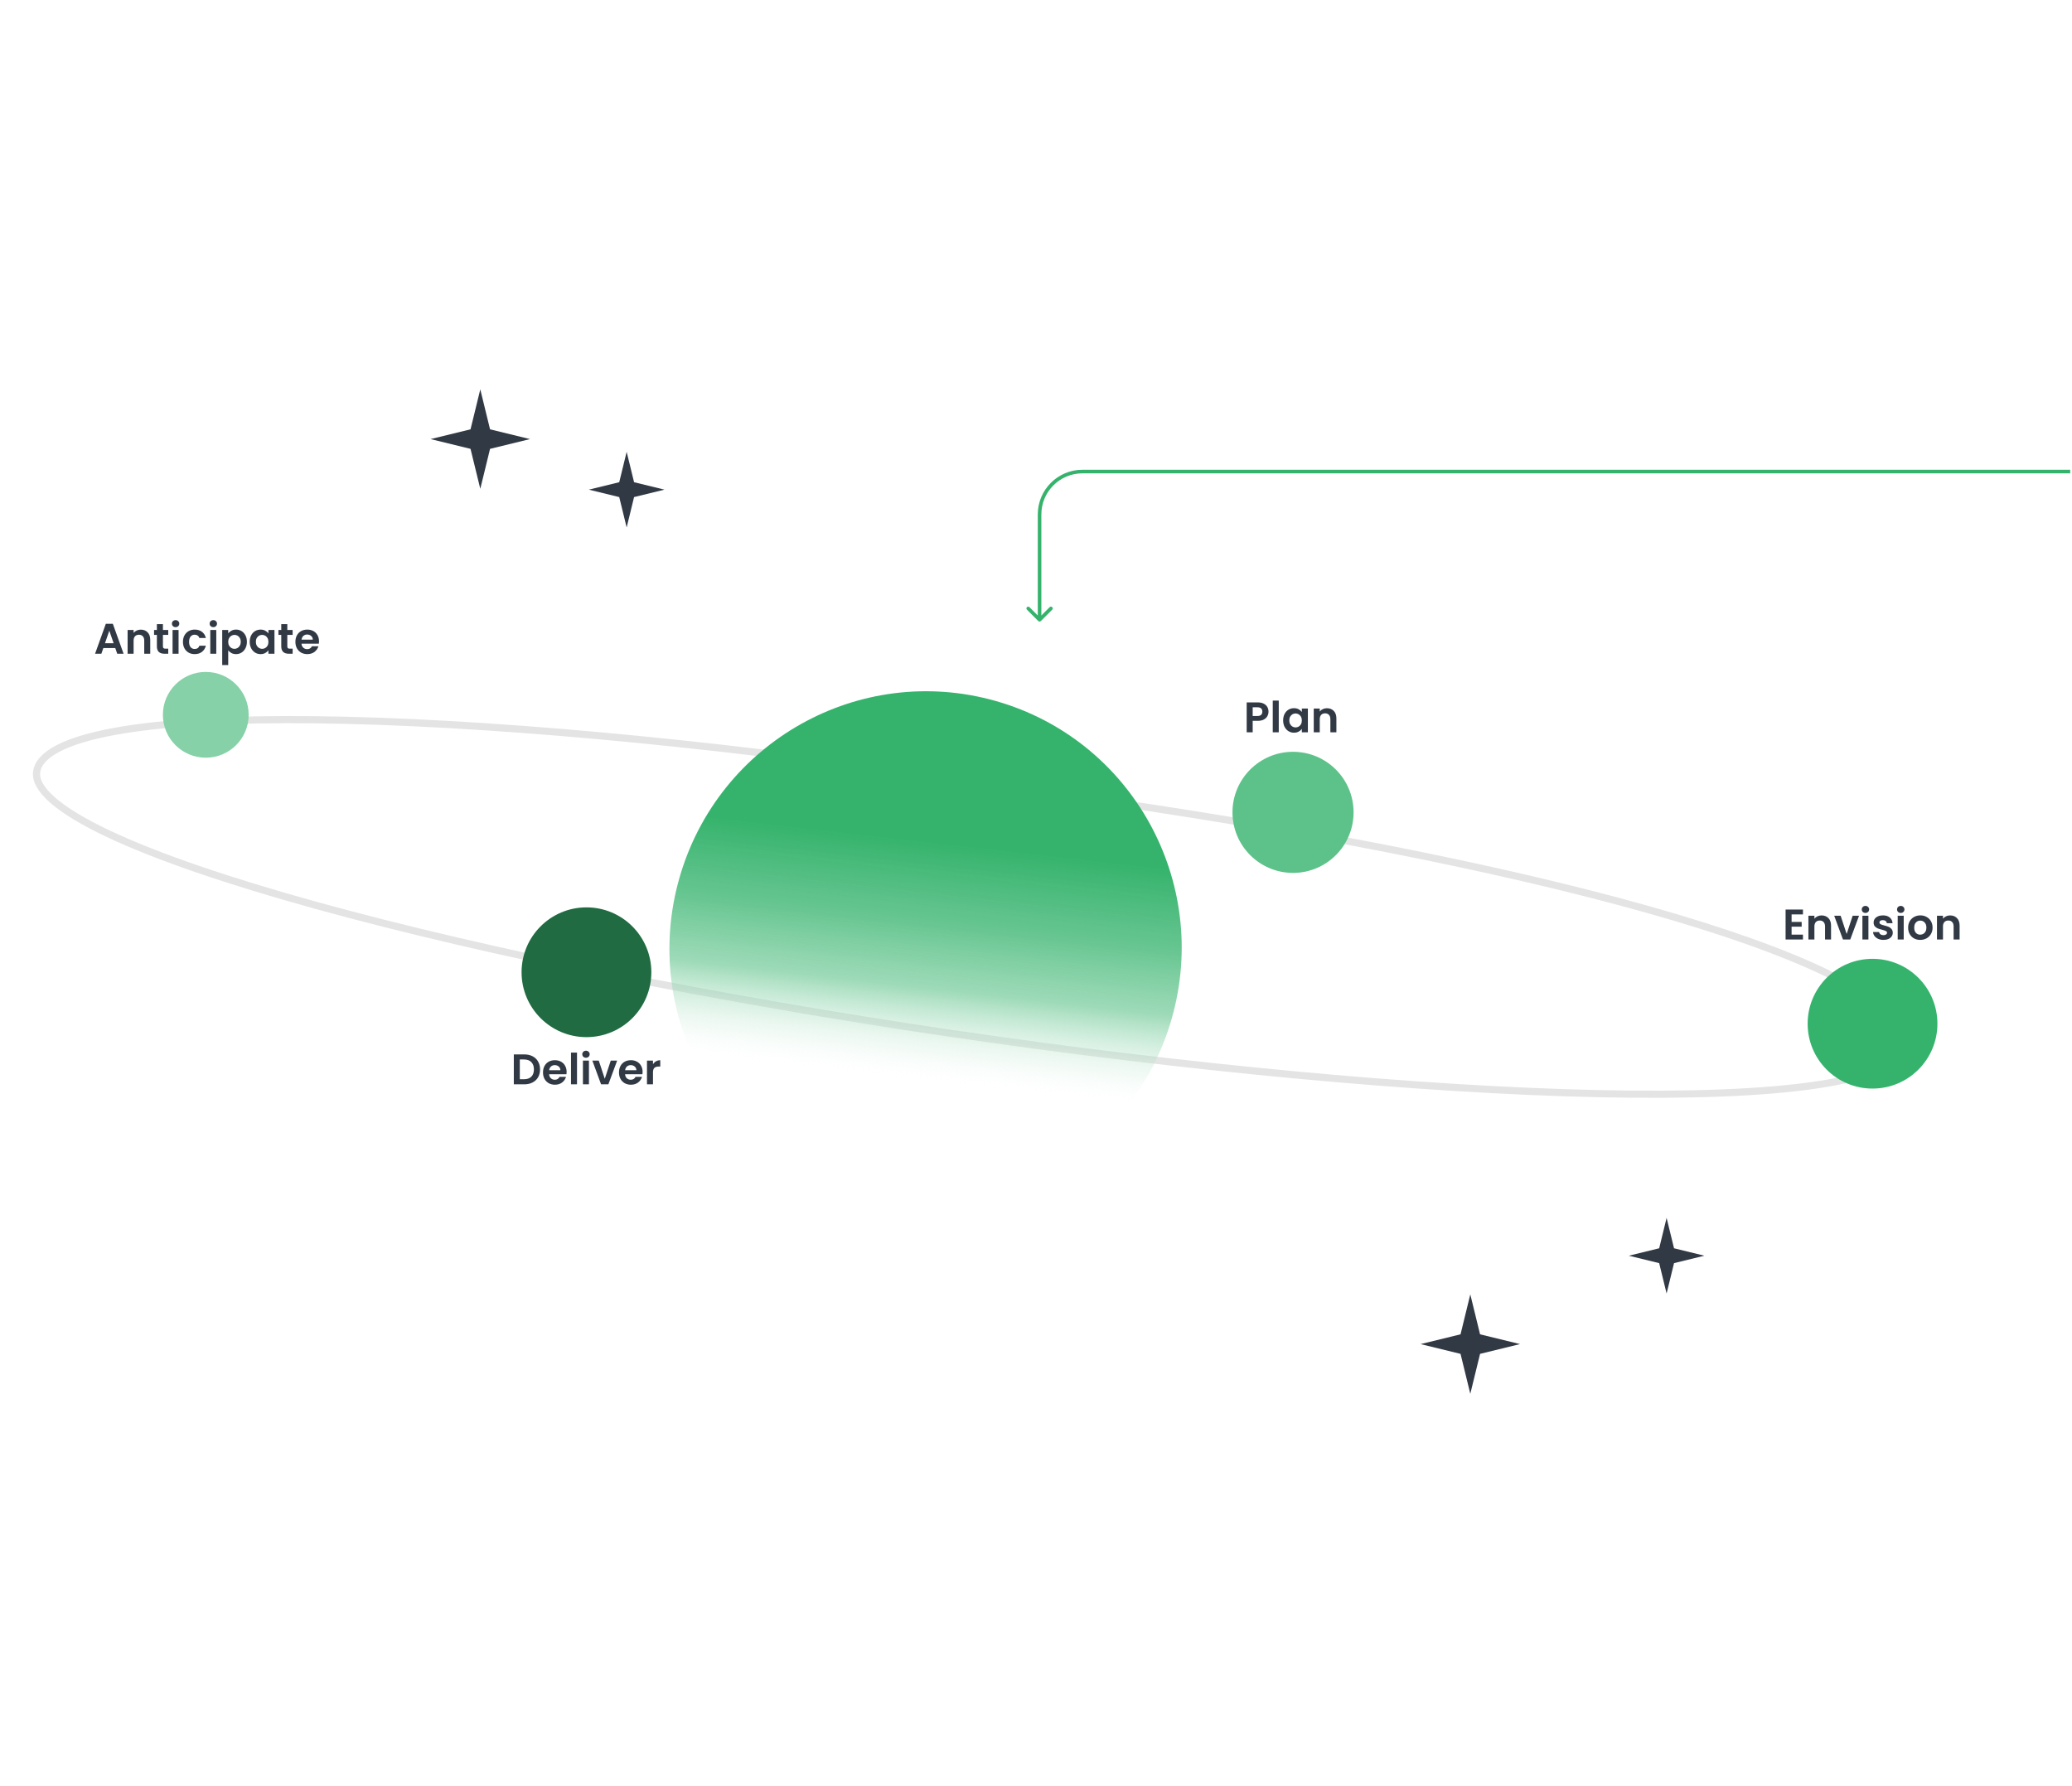 <svg width="580" height="500" viewBox="0 0 580 500" fill="none" xmlns="http://www.w3.org/2000/svg">
<path d="M10.264 216.006C9.929 218.288 11.276 220.948 14.742 223.985C18.169 226.986 23.438 230.147 30.342 233.409C44.136 239.926 64.218 246.735 88.481 253.447C136.991 266.866 202.042 279.849 266.492 289.315C330.942 298.781 396.978 305.05 447.296 306.146C472.463 306.694 493.655 305.947 508.739 303.672C516.289 302.533 522.244 301.02 526.389 299.131C530.582 297.219 532.637 295.059 532.972 292.777C533.318 290.425 532.439 287.893 530.156 285.159C527.87 282.42 524.249 279.574 519.339 276.659C509.525 270.833 494.786 264.864 475.966 258.96C438.345 247.157 384.633 235.68 321.949 226.107L260.986 217.153C196.535 207.687 134.444 201.997 88.071 201.479C64.877 201.22 45.663 202.256 32.066 204.744C25.261 205.989 19.927 207.587 16.219 209.528C12.489 211.481 10.607 213.668 10.264 216.006Z" stroke="#E4E4E4" stroke-width="2"/>
<path d="M69.607 200.101C69.607 206.731 64.231 212.105 57.601 212.105C50.971 212.105 45.596 206.731 45.596 200.101C45.596 193.47 50.971 188.095 57.601 188.095C64.231 188.095 69.607 193.47 69.607 200.101Z" fill="#86D1A7"/>
<path d="M542.326 286.568C542.326 296.599 534.199 304.73 524.164 304.73C514.131 304.73 506 296.599 506 286.568C506 276.536 514.131 268.404 524.164 268.404C534.199 268.404 542.326 276.536 542.326 286.568Z" fill="#35B36C"/>
<path d="M182.326 272.165C182.326 282.197 174.199 290.328 164.164 290.328C154.131 290.328 146 282.197 146 272.165C146 262.133 154.131 254.002 164.164 254.002C174.199 254.002 182.326 262.133 182.326 272.165Z" fill="#206B41"/>
<path d="M173.336 139.147L164.832 137.068L173.336 134.99L175.415 126.486L177.493 134.99L185.999 137.068L177.493 139.147L175.415 147.652L173.336 139.147Z" fill="#313944"/>
<path d="M131.71 125.649L120.528 122.916L131.71 120.183L134.444 109L137.177 120.183L148.36 122.916L137.177 125.649L134.444 136.832L131.71 125.649Z" fill="#313944"/>
<path d="M468.599 349.435L477.103 351.514L468.599 353.593L466.52 362.098L464.441 353.593L455.936 351.514L464.441 349.435L466.52 340.931L468.599 349.435Z" fill="#313944"/>
<path d="M414.304 373.523L425.487 376.256L414.304 378.99L411.571 390.172L408.837 378.99L397.655 376.256L408.837 373.523L411.571 362.34L414.304 373.523Z" fill="#313944"/>
<path d="M378.898 227.403C378.898 236.764 371.314 244.352 361.949 244.352C352.588 244.352 345 236.764 345 227.403C345 218.042 352.588 210.454 361.949 210.454C371.314 210.454 378.898 218.042 378.898 227.403Z" fill="#5DC289"/>
<path d="M328.017 285.051C317.15 323.278 277.481 345.494 239.412 334.672C201.343 323.851 179.291 284.089 190.157 245.862C201.024 207.635 240.694 185.419 278.763 196.241C316.832 207.062 338.884 246.824 328.017 285.051Z" fill="url(#paint0_linear_5179_217560)"/>
<path d="M355.082 199.216C355.082 199.664 354.974 200.084 354.758 200.476C354.55 200.868 354.218 201.184 353.762 201.424C353.314 201.664 352.746 201.784 352.058 201.784H350.654V205H348.974V196.624H352.058C352.706 196.624 353.258 196.736 353.714 196.96C354.17 197.184 354.51 197.492 354.734 197.884C354.966 198.276 355.082 198.72 355.082 199.216ZM351.986 200.428C352.45 200.428 352.794 200.324 353.018 200.116C353.242 199.9 353.354 199.6 353.354 199.216C353.354 198.4 352.898 197.992 351.986 197.992H350.654V200.428H351.986ZM357.955 196.12V205H356.275V196.12H357.955ZM359.183 201.652C359.183 200.98 359.315 200.384 359.579 199.864C359.851 199.344 360.215 198.944 360.671 198.664C361.135 198.384 361.651 198.244 362.219 198.244C362.715 198.244 363.147 198.344 363.515 198.544C363.891 198.744 364.191 198.996 364.415 199.3V198.352H366.107V205H364.415V204.028C364.199 204.34 363.899 204.6 363.515 204.808C363.139 205.008 362.703 205.108 362.207 205.108C361.647 205.108 361.135 204.964 360.671 204.676C360.215 204.388 359.851 203.984 359.579 203.464C359.315 202.936 359.183 202.332 359.183 201.652ZM364.415 201.676C364.415 201.268 364.335 200.92 364.175 200.632C364.015 200.336 363.799 200.112 363.527 199.96C363.255 199.8 362.963 199.72 362.651 199.72C362.339 199.72 362.051 199.796 361.787 199.948C361.523 200.1 361.307 200.324 361.139 200.62C360.979 200.908 360.899 201.252 360.899 201.652C360.899 202.052 360.979 202.404 361.139 202.708C361.307 203.004 361.523 203.232 361.787 203.392C362.059 203.552 362.347 203.632 362.651 203.632C362.963 203.632 363.255 203.556 363.527 203.404C363.799 203.244 364.015 203.02 364.175 202.732C364.335 202.436 364.415 202.084 364.415 201.676ZM371.432 198.256C372.224 198.256 372.864 198.508 373.352 199.012C373.84 199.508 374.084 200.204 374.084 201.1V205H372.404V201.328C372.404 200.8 372.272 200.396 372.008 200.116C371.744 199.828 371.384 199.684 370.928 199.684C370.464 199.684 370.096 199.828 369.824 200.116C369.56 200.396 369.428 200.8 369.428 201.328V205H367.748V198.352H369.428V199.18C369.652 198.892 369.936 198.668 370.28 198.508C370.632 198.34 371.016 198.256 371.432 198.256Z" fill="#313944"/>
<path d="M501.508 255.98V258.08H504.328V259.412H501.508V261.632H504.688V263H499.828V254.612H504.688V255.98H501.508ZM509.899 256.256C510.691 256.256 511.331 256.508 511.819 257.012C512.307 257.508 512.551 258.204 512.551 259.1V263H510.871V259.328C510.871 258.8 510.739 258.396 510.475 258.116C510.211 257.828 509.851 257.684 509.395 257.684C508.931 257.684 508.563 257.828 508.291 258.116C508.027 258.396 507.895 258.8 507.895 259.328V263H506.215V256.352H507.895V257.18C508.119 256.892 508.403 256.668 508.747 256.508C509.099 256.34 509.483 256.256 509.899 256.256ZM516.92 261.452L518.6 256.352H520.388L517.928 263H515.888L513.44 256.352H515.24L516.92 261.452ZM522.184 255.56C521.888 255.56 521.64 255.468 521.44 255.284C521.248 255.092 521.152 254.856 521.152 254.576C521.152 254.296 521.248 254.064 521.44 253.88C521.64 253.688 521.888 253.592 522.184 253.592C522.48 253.592 522.724 253.688 522.916 253.88C523.116 254.064 523.216 254.296 523.216 254.576C523.216 254.856 523.116 255.092 522.916 255.284C522.724 255.468 522.48 255.56 522.184 255.56ZM523.012 256.352V263H521.332V256.352H523.012ZM527.216 263.108C526.672 263.108 526.184 263.012 525.752 262.82C525.32 262.62 524.976 262.352 524.72 262.016C524.472 261.68 524.336 261.308 524.312 260.9H526.004C526.036 261.156 526.16 261.368 526.376 261.536C526.6 261.704 526.876 261.788 527.204 261.788C527.524 261.788 527.772 261.724 527.948 261.596C528.132 261.468 528.224 261.304 528.224 261.104C528.224 260.888 528.112 260.728 527.888 260.624C527.672 260.512 527.324 260.392 526.844 260.264C526.348 260.144 525.94 260.02 525.62 259.892C525.308 259.764 525.036 259.568 524.804 259.304C524.58 259.04 524.468 258.684 524.468 258.236C524.468 257.868 524.572 257.532 524.78 257.228C524.996 256.924 525.3 256.684 525.692 256.508C526.092 256.332 526.56 256.244 527.096 256.244C527.888 256.244 528.52 256.444 528.992 256.844C529.464 257.236 529.724 257.768 529.772 258.44H528.164C528.14 258.176 528.028 257.968 527.828 257.816C527.636 257.656 527.376 257.576 527.048 257.576C526.744 257.576 526.508 257.632 526.34 257.744C526.18 257.856 526.1 258.012 526.1 258.212C526.1 258.436 526.212 258.608 526.436 258.728C526.66 258.84 527.008 258.956 527.48 259.076C527.96 259.196 528.356 259.32 528.668 259.448C528.98 259.576 529.248 259.776 529.472 260.048C529.704 260.312 529.824 260.664 529.832 261.104C529.832 261.488 529.724 261.832 529.508 262.136C529.3 262.44 528.996 262.68 528.596 262.856C528.204 263.024 527.744 263.108 527.216 263.108ZM532.063 255.56C531.767 255.56 531.519 255.468 531.319 255.284C531.127 255.092 531.031 254.856 531.031 254.576C531.031 254.296 531.127 254.064 531.319 253.88C531.519 253.688 531.767 253.592 532.063 253.592C532.359 253.592 532.603 253.688 532.795 253.88C532.995 254.064 533.095 254.296 533.095 254.576C533.095 254.856 532.995 255.092 532.795 255.284C532.603 255.468 532.359 255.56 532.063 255.56ZM532.891 256.352V263H531.211V256.352H532.891ZM537.503 263.108C536.863 263.108 536.287 262.968 535.775 262.688C535.263 262.4 534.859 261.996 534.563 261.476C534.275 260.956 534.131 260.356 534.131 259.676C534.131 258.996 534.279 258.396 534.575 257.876C534.879 257.356 535.291 256.956 535.811 256.676C536.331 256.388 536.911 256.244 537.551 256.244C538.191 256.244 538.771 256.388 539.291 256.676C539.811 256.956 540.219 257.356 540.515 257.876C540.819 258.396 540.971 258.996 540.971 259.676C540.971 260.356 540.815 260.956 540.503 261.476C540.199 261.996 539.783 262.4 539.255 262.688C538.735 262.968 538.151 263.108 537.503 263.108ZM537.503 261.644C537.807 261.644 538.091 261.572 538.355 261.428C538.627 261.276 538.843 261.052 539.003 260.756C539.163 260.46 539.243 260.1 539.243 259.676C539.243 259.044 539.075 258.56 538.739 258.224C538.411 257.88 538.007 257.708 537.527 257.708C537.047 257.708 536.643 257.88 536.315 258.224C535.995 258.56 535.835 259.044 535.835 259.676C535.835 260.308 535.991 260.796 536.303 261.14C536.623 261.476 537.023 261.644 537.503 261.644ZM545.887 256.256C546.679 256.256 547.319 256.508 547.807 257.012C548.295 257.508 548.539 258.204 548.539 259.1V263H546.859V259.328C546.859 258.8 546.727 258.396 546.463 258.116C546.199 257.828 545.839 257.684 545.383 257.684C544.919 257.684 544.551 257.828 544.279 258.116C544.015 258.396 543.883 258.8 543.883 259.328V263H542.203V256.352H543.883V257.18C544.107 256.892 544.391 256.668 544.735 256.508C545.087 256.34 545.471 256.256 545.887 256.256Z" fill="#313944"/>
<path d="M146.756 295.163C147.636 295.163 148.408 295.335 149.072 295.679C149.744 296.023 150.26 296.515 150.62 297.155C150.988 297.787 151.172 298.523 151.172 299.363C151.172 300.203 150.988 300.939 150.62 301.571C150.26 302.195 149.744 302.679 149.072 303.023C148.408 303.367 147.636 303.539 146.756 303.539H143.828V295.163H146.756ZM146.696 302.111C147.576 302.111 148.256 301.871 148.736 301.391C149.216 300.911 149.456 300.235 149.456 299.363C149.456 298.491 149.216 297.811 148.736 297.323C148.256 296.827 147.576 296.579 146.696 296.579H145.508V302.111H146.696ZM158.61 300.071C158.61 300.311 158.594 300.527 158.562 300.719H153.702C153.742 301.199 153.91 301.575 154.206 301.847C154.502 302.119 154.866 302.255 155.298 302.255C155.922 302.255 156.366 301.987 156.63 301.451H158.442C158.25 302.091 157.882 302.619 157.338 303.035C156.794 303.443 156.126 303.647 155.334 303.647C154.694 303.647 154.118 303.507 153.606 303.227C153.102 302.939 152.706 302.535 152.418 302.015C152.138 301.495 151.998 300.895 151.998 300.215C151.998 299.527 152.138 298.923 152.418 298.403C152.698 297.883 153.09 297.483 153.594 297.203C154.098 296.923 154.678 296.783 155.334 296.783C155.966 296.783 156.53 296.919 157.026 297.191C157.53 297.463 157.918 297.851 158.19 298.355C158.47 298.851 158.61 299.423 158.61 300.071ZM156.87 299.591C156.862 299.159 156.706 298.815 156.402 298.559C156.098 298.295 155.726 298.163 155.286 298.163C154.87 298.163 154.518 298.291 154.23 298.547C153.95 298.795 153.778 299.143 153.714 299.591H156.87ZM161.516 294.659V303.539H159.836V294.659H161.516ZM164.028 296.099C163.732 296.099 163.484 296.007 163.284 295.823C163.092 295.631 162.996 295.395 162.996 295.115C162.996 294.835 163.092 294.603 163.284 294.419C163.484 294.227 163.732 294.131 164.028 294.131C164.324 294.131 164.568 294.227 164.76 294.419C164.96 294.603 165.06 294.835 165.06 295.115C165.06 295.395 164.96 295.631 164.76 295.823C164.568 296.007 164.324 296.099 164.028 296.099ZM164.856 296.891V303.539H163.176V296.891H164.856ZM169.288 301.991L170.968 296.891H172.756L170.296 303.539H168.256L165.808 296.891H167.608L169.288 301.991ZM179.879 300.071C179.879 300.311 179.863 300.527 179.831 300.719H174.971C175.011 301.199 175.179 301.575 175.475 301.847C175.771 302.119 176.135 302.255 176.567 302.255C177.191 302.255 177.635 301.987 177.899 301.451H179.711C179.519 302.091 179.151 302.619 178.607 303.035C178.063 303.443 177.395 303.647 176.603 303.647C175.963 303.647 175.387 303.507 174.875 303.227C174.371 302.939 173.975 302.535 173.687 302.015C173.407 301.495 173.267 300.895 173.267 300.215C173.267 299.527 173.407 298.923 173.687 298.403C173.967 297.883 174.359 297.483 174.863 297.203C175.367 296.923 175.947 296.783 176.603 296.783C177.235 296.783 177.799 296.919 178.295 297.191C178.799 297.463 179.187 297.851 179.459 298.355C179.739 298.851 179.879 299.423 179.879 300.071ZM178.139 299.591C178.131 299.159 177.975 298.815 177.671 298.559C177.367 298.295 176.995 298.163 176.555 298.163C176.139 298.163 175.787 298.291 175.499 298.547C175.219 298.795 175.047 299.143 174.983 299.591H178.139ZM182.785 297.923C183.001 297.571 183.281 297.295 183.625 297.095C183.977 296.895 184.377 296.795 184.825 296.795V298.559H184.381C183.853 298.559 183.453 298.683 183.181 298.931C182.917 299.179 182.785 299.611 182.785 300.227V303.539H181.105V296.891H182.785V297.923Z" fill="#313944"/>
<path d="M32.265 181.404H28.929L28.377 183H26.613L29.625 174.612H31.581L34.593 183H32.817L32.265 181.404ZM31.809 180.06L30.597 176.556L29.385 180.06H31.809ZM39.403 176.256C40.195 176.256 40.835 176.508 41.323 177.012C41.811 177.508 42.055 178.204 42.055 179.1V183H40.375V179.328C40.375 178.8 40.243 178.396 39.979 178.116C39.715 177.828 39.355 177.684 38.899 177.684C38.435 177.684 38.067 177.828 37.795 178.116C37.531 178.396 37.399 178.8 37.399 179.328V183H35.719V176.352H37.399V177.18C37.623 176.892 37.907 176.668 38.251 176.508C38.603 176.34 38.987 176.256 39.403 176.256ZM45.608 177.732V180.948C45.608 181.172 45.66 181.336 45.764 181.44C45.876 181.536 46.06 181.584 46.316 181.584H47.096V183H46.04C44.624 183 43.916 182.312 43.916 180.936V177.732H43.124V176.352H43.916V174.708H45.608V176.352H47.096V177.732H45.608ZM49.157 175.56C48.861 175.56 48.613 175.468 48.413 175.284C48.221 175.092 48.125 174.856 48.125 174.576C48.125 174.296 48.221 174.064 48.413 173.88C48.613 173.688 48.861 173.592 49.157 173.592C49.453 173.592 49.697 173.688 49.889 173.88C50.089 174.064 50.189 174.296 50.189 174.576C50.189 174.856 50.089 175.092 49.889 175.284C49.697 175.468 49.453 175.56 49.157 175.56ZM49.985 176.352V183H48.305V176.352H49.985ZM51.212 179.676C51.212 178.988 51.352 178.388 51.632 177.876C51.912 177.356 52.3 176.956 52.796 176.676C53.292 176.388 53.86 176.244 54.5 176.244C55.324 176.244 56.004 176.452 56.54 176.868C57.084 177.276 57.448 177.852 57.632 178.596H55.82C55.724 178.308 55.56 178.084 55.328 177.924C55.104 177.756 54.824 177.672 54.488 177.672C54.008 177.672 53.628 177.848 53.348 178.2C53.068 178.544 52.928 179.036 52.928 179.676C52.928 180.308 53.068 180.8 53.348 181.152C53.628 181.496 54.008 181.668 54.488 181.668C55.168 181.668 55.612 181.364 55.82 180.756H57.632C57.448 181.476 57.084 182.048 56.54 182.472C55.996 182.896 55.316 183.108 54.5 183.108C53.86 183.108 53.292 182.968 52.796 182.688C52.3 182.4 51.912 182 51.632 181.488C51.352 180.968 51.212 180.364 51.212 179.676ZM59.715 175.56C59.419 175.56 59.171 175.468 58.971 175.284C58.779 175.092 58.683 174.856 58.683 174.576C58.683 174.296 58.779 174.064 58.971 173.88C59.171 173.688 59.419 173.592 59.715 173.592C60.011 173.592 60.255 173.688 60.447 173.88C60.647 174.064 60.747 174.296 60.747 174.576C60.747 174.856 60.647 175.092 60.447 175.284C60.255 175.468 60.011 175.56 59.715 175.56ZM60.543 176.352V183H58.863V176.352H60.543ZM63.883 177.312C64.099 177.008 64.395 176.756 64.771 176.556C65.155 176.348 65.591 176.244 66.079 176.244C66.647 176.244 67.159 176.384 67.615 176.664C68.079 176.944 68.443 177.344 68.707 177.864C68.979 178.376 69.115 178.972 69.115 179.652C69.115 180.332 68.979 180.936 68.707 181.464C68.443 181.984 68.079 182.388 67.615 182.676C67.159 182.964 66.647 183.108 66.079 183.108C65.591 183.108 65.159 183.008 64.783 182.808C64.415 182.608 64.115 182.356 63.883 182.052V186.168H62.203V176.352H63.883V177.312ZM67.399 179.652C67.399 179.252 67.315 178.908 67.147 178.62C66.987 178.324 66.771 178.1 66.499 177.948C66.235 177.796 65.947 177.72 65.635 177.72C65.331 177.72 65.043 177.8 64.771 177.96C64.507 178.112 64.291 178.336 64.123 178.632C63.963 178.928 63.883 179.276 63.883 179.676C63.883 180.076 63.963 180.424 64.123 180.72C64.291 181.016 64.507 181.244 64.771 181.404C65.043 181.556 65.331 181.632 65.635 181.632C65.947 181.632 66.235 181.552 66.499 181.392C66.771 181.232 66.987 181.004 67.147 180.708C67.315 180.412 67.399 180.06 67.399 179.652ZM69.904 179.652C69.904 178.98 70.036 178.384 70.3 177.864C70.572 177.344 70.936 176.944 71.392 176.664C71.856 176.384 72.372 176.244 72.94 176.244C73.436 176.244 73.868 176.344 74.236 176.544C74.612 176.744 74.912 176.996 75.136 177.3V176.352H76.828V183H75.136V182.028C74.92 182.34 74.62 182.6 74.236 182.808C73.86 183.008 73.424 183.108 72.928 183.108C72.368 183.108 71.856 182.964 71.392 182.676C70.936 182.388 70.572 181.984 70.3 181.464C70.036 180.936 69.904 180.332 69.904 179.652ZM75.136 179.676C75.136 179.268 75.056 178.92 74.896 178.632C74.736 178.336 74.52 178.112 74.248 177.96C73.976 177.8 73.684 177.72 73.372 177.72C73.06 177.72 72.772 177.796 72.508 177.948C72.244 178.1 72.028 178.324 71.86 178.62C71.7 178.908 71.62 179.252 71.62 179.652C71.62 180.052 71.7 180.404 71.86 180.708C72.028 181.004 72.244 181.232 72.508 181.392C72.78 181.552 73.068 181.632 73.372 181.632C73.684 181.632 73.976 181.556 74.248 181.404C74.52 181.244 74.736 181.02 74.896 180.732C75.056 180.436 75.136 180.084 75.136 179.676ZM80.425 177.732V180.948C80.425 181.172 80.477 181.336 80.581 181.44C80.693 181.536 80.877 181.584 81.133 181.584H81.913V183H80.857C79.441 183 78.733 182.312 78.733 180.936V177.732H77.941V176.352H78.733V174.708H80.425V176.352H81.913V177.732H80.425ZM89.301 179.532C89.301 179.772 89.285 179.988 89.253 180.18H84.393C84.433 180.66 84.601 181.036 84.897 181.308C85.193 181.58 85.557 181.716 85.989 181.716C86.613 181.716 87.057 181.448 87.321 180.912H89.133C88.941 181.552 88.573 182.08 88.029 182.496C87.485 182.904 86.817 183.108 86.025 183.108C85.385 183.108 84.809 182.968 84.297 182.688C83.793 182.4 83.397 181.996 83.109 181.476C82.829 180.956 82.689 180.356 82.689 179.676C82.689 178.988 82.829 178.384 83.109 177.864C83.389 177.344 83.781 176.944 84.285 176.664C84.789 176.384 85.369 176.244 86.025 176.244C86.657 176.244 87.221 176.38 87.717 176.652C88.221 176.924 88.609 177.312 88.881 177.816C89.161 178.312 89.301 178.884 89.301 179.532ZM87.561 179.052C87.553 178.62 87.397 178.276 87.093 178.02C86.789 177.756 86.417 177.624 85.977 177.624C85.561 177.624 85.209 177.752 84.921 178.008C84.641 178.256 84.469 178.604 84.405 179.052H87.561Z" fill="#313944"/>
<path d="M290.646 173.854C290.842 174.049 291.158 174.049 291.354 173.854L294.536 170.672C294.731 170.476 294.731 170.16 294.536 169.964C294.34 169.769 294.024 169.769 293.828 169.964L291 172.793L288.172 169.964C287.976 169.769 287.66 169.769 287.464 169.964C287.269 170.16 287.269 170.476 287.464 170.672L290.646 173.854ZM579.5 131.5H468V132.5H579.5V131.5ZM468 131.5H303V132.5H468V131.5ZM290.5 144V173.5H291.5V144H290.5ZM303 131.5C296.096 131.5 290.5 137.096 290.5 144H291.5C291.5 137.649 296.649 132.5 303 132.5V131.5Z" fill="#35B36C"/>
<defs>
<linearGradient id="paint0_linear_5179_217560" x1="265.336" y1="314.762" x2="278.763" y2="196.241" gradientUnits="userSpaceOnUse">
<stop offset="0.084" stop-color="white" stop-opacity="0"/>
<stop offset="0.312" stop-color="#73CA99" stop-opacity="0.694"/>
<stop offset="0.464" stop-color="#50BD80" stop-opacity="0.867"/>
<stop offset="0.656" stop-color="#35B36C"/>
</linearGradient>
</defs>
</svg>
